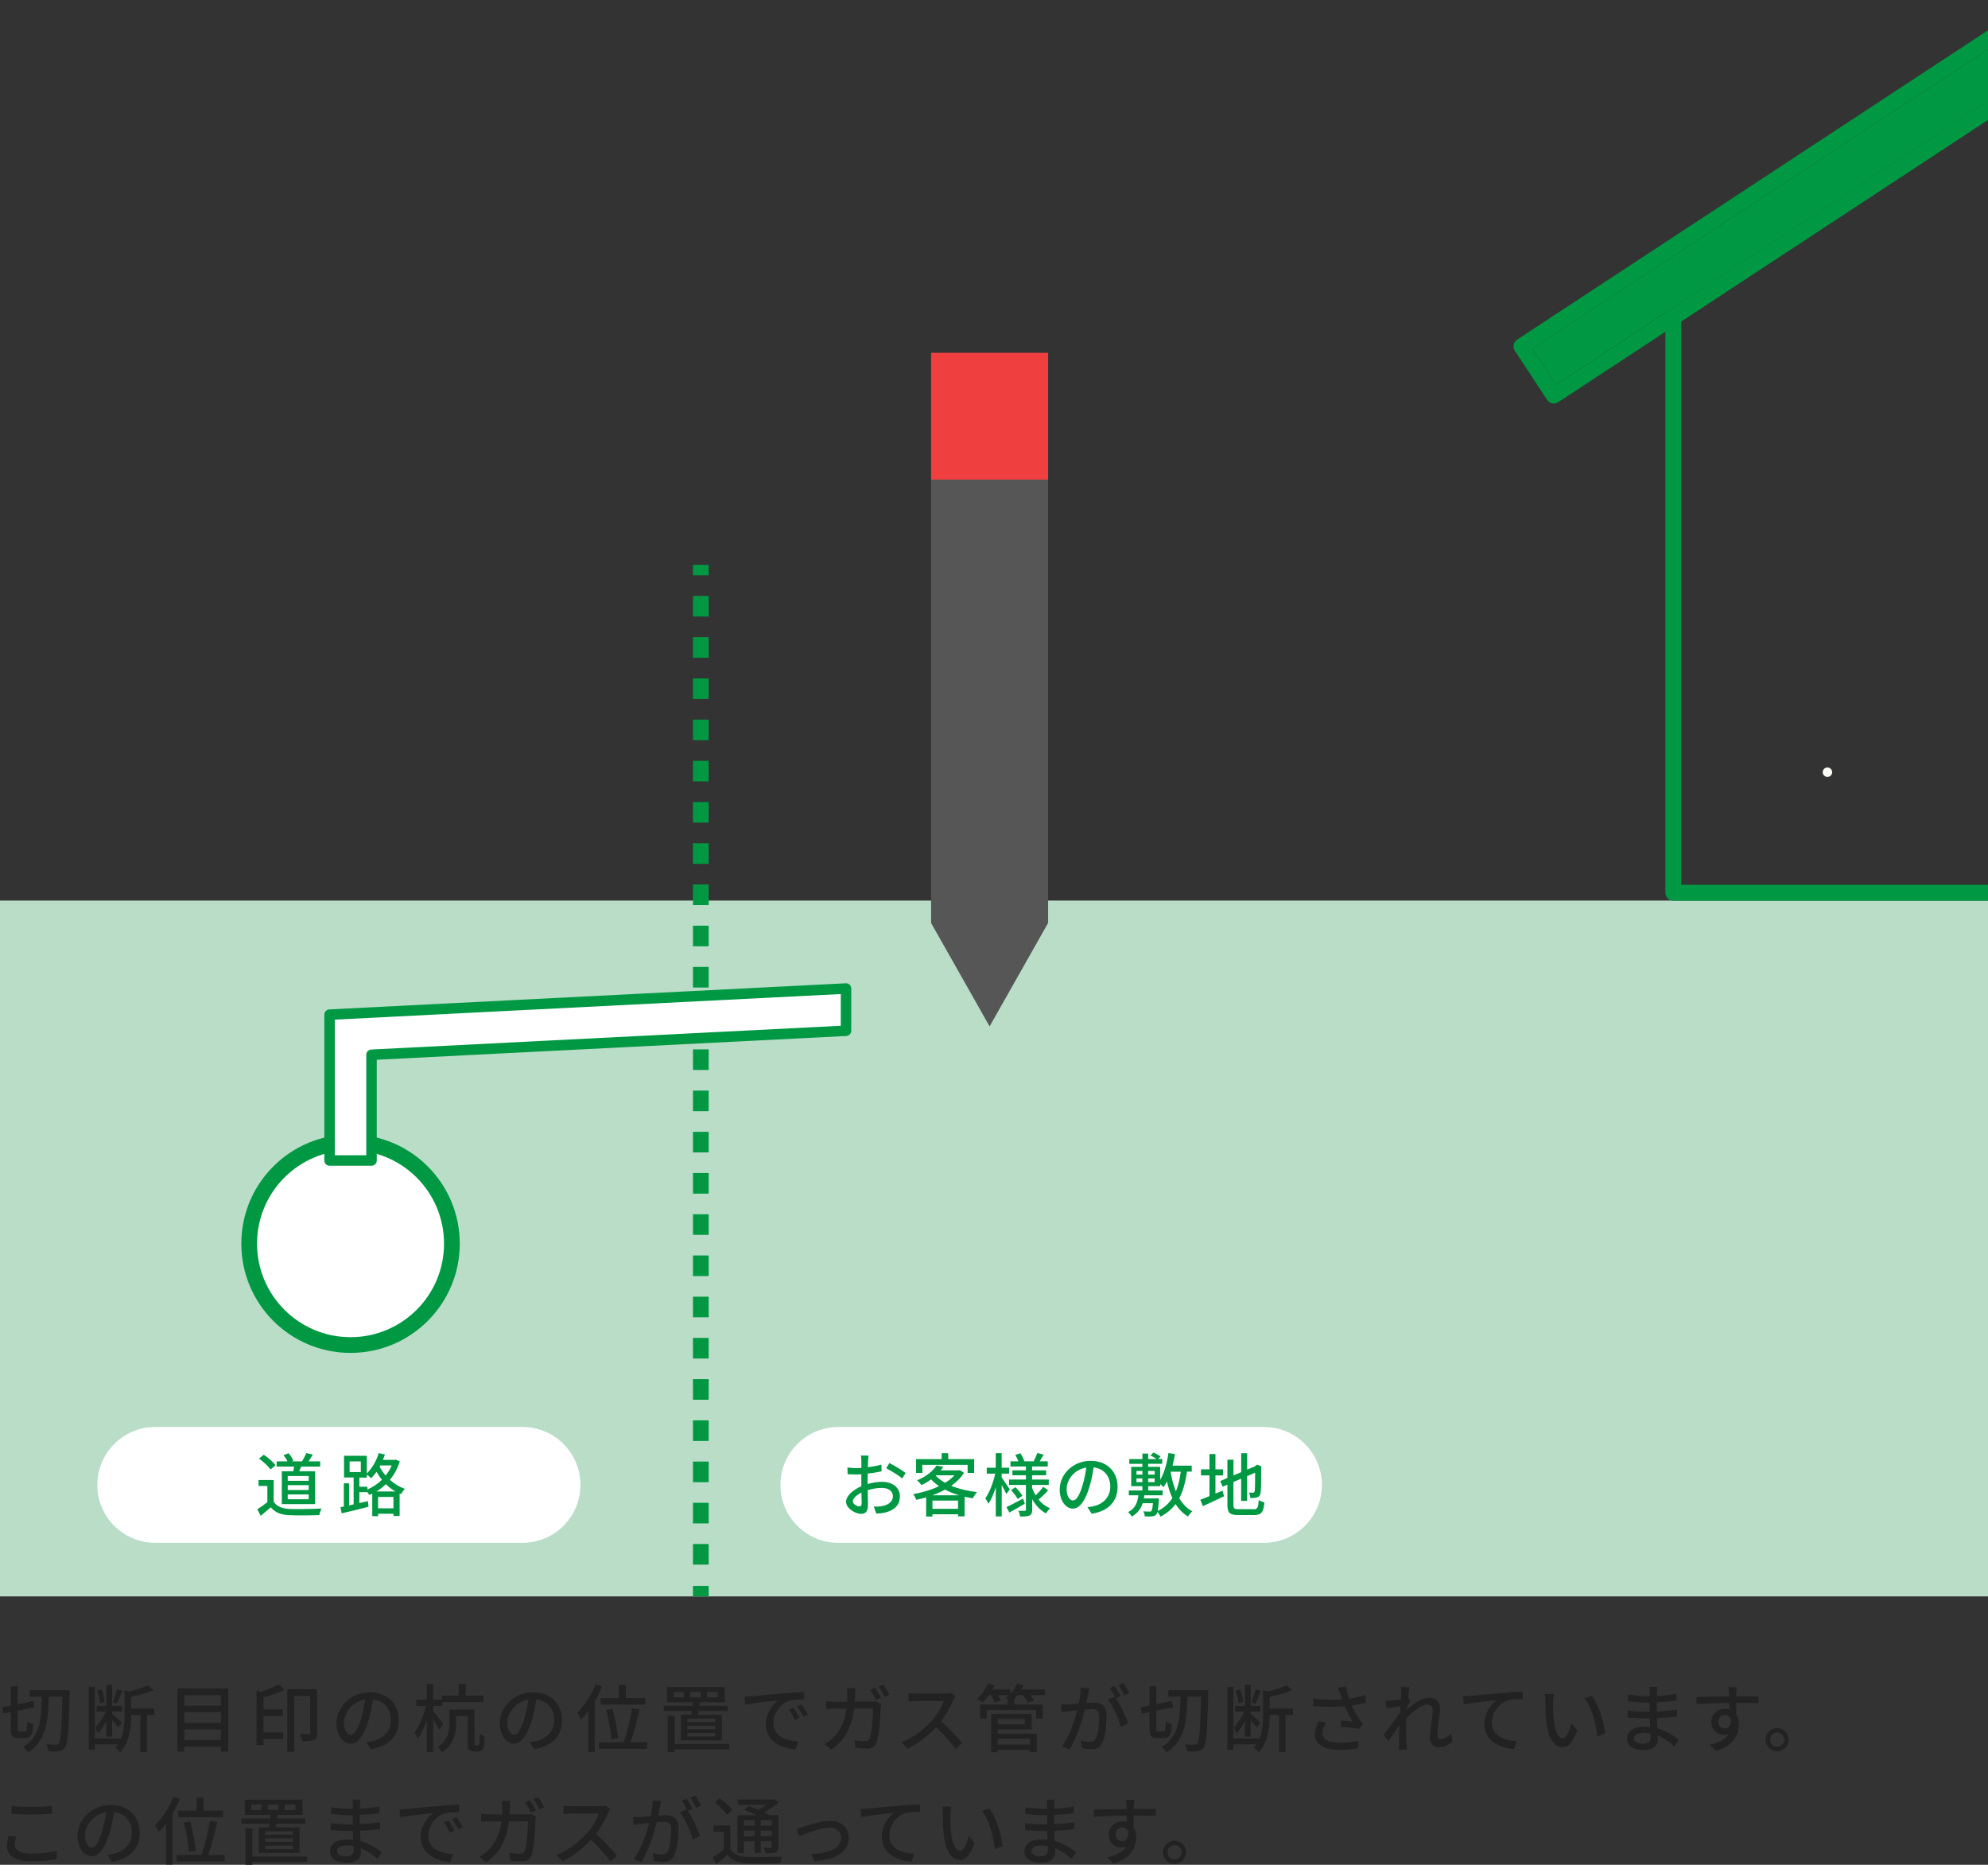 <?xml version="1.0" encoding="UTF-8"?><svg id="_レイヤー_2" xmlns="http://www.w3.org/2000/svg" xmlns:xlink="http://www.w3.org/1999/xlink" viewBox="0 0 379.12 355.57"><rect x="0" y="0" width="379.12" height="355.57" fill="#333333" stroke="none"/><defs><style>.cls-1{fill:#222;}.cls-1,.cls-2,.cls-3,.cls-4,.cls-5,.cls-6,.cls-7,.cls-8{stroke-width:0px;}.cls-9{stroke-linejoin:round;stroke-width:2px;}.cls-9,.cls-10,.cls-11,.cls-12{stroke:#009843;}.cls-9,.cls-11,.cls-8{fill:#fff;}.cls-2{fill:#565656;}.cls-10{stroke-dasharray:0 0 0 0 0 0 3.93 3.93;}.cls-10,.cls-4,.cls-12{fill:none;}.cls-10,.cls-11,.cls-12{stroke-miterlimit:10;stroke-width:3px;}.cls-3{fill:#baddc8;}.cls-5{fill:#ef3f3f;}.cls-13{clip-path:url(#clippath);}.cls-6{fill:#009843;}.cls-7{fill:#fffdf8;}</style><clipPath id="clippath"><rect class="cls-4" x="288.63" width="90.49" height="173.01"/></clipPath></defs><g id="_レイヤー_2-2"><g id="_レイヤー_2-2"><rect class="cls-3" y="171.72" width="379.12" height="132.68"/><circle class="cls-11" cx="66.85" cy="237.14" r="19.33"/><line class="cls-12" x1="133.65" y1="107.7" x2="133.65" y2="109.7"/><line class="cls-10" x1="133.65" y1="113.63" x2="133.65" y2="300.43"/><line class="cls-12" x1="133.65" y1="302.4" x2="133.65" y2="304.4"/><path class="cls-8" d="M29.6,272.1h70.05c6.1,0,11.04,4.94,11.04,11.04h0c0,6.09-4.94,11.04-11.04,11.04H29.6c-6.1,0-11.04-4.94-11.04-11.04h0c0-6.09,4.94-11.04,11.04-11.04Z"/><path class="cls-8" d="M159.87,272.1h81.18c6.1,0,11.04,4.94,11.04,11.04h0c0,6.09-4.94,11.04-11.04,11.04h-81.18c-6.1,0-11.04-4.94-11.04-11.04h0c0-6.09,4.94-11.04,11.04-11.04Z"/><path class="cls-6" d="M165.55,278.55c0,.32-.03.74-.05,1.21.92-.1,1.87-.29,2.59-.5l.03,1.29c-.76.17-1.74.33-2.64.43,0,.53-.03,1.05-.03,1.53v.46c.96-.28,1.93-.42,2.74-.42,1.96,0,3.43,1.05,3.43,2.74,0,1.57-.91,2.66-2.84,3.12-.59.13-1.18.17-1.67.2l-.47-1.34c.53.01,1.09.01,1.58-.09,1.1-.21,2.06-.79,2.06-1.89,0-1.01-.91-1.58-2.1-1.58-.92,0-1.83.16-2.7.43,0,1.09.05,2.2.05,2.72,0,1.39-.51,1.8-1.29,1.8-1.14,0-2.89-1.05-2.89-2.31,0-1.12,1.35-2.29,2.91-2.96v-.82c0-.46,0-.96,0-1.46-.33.03-.62.04-.87.04-.8,0-1.3-.03-1.74-.07l-.04-1.26c.75.09,1.26.11,1.75.11.28,0,.58-.01.91-.04,0-.59,0-1.07,0-1.3,0-.28-.04-.8-.08-1.04h1.45c-.04.25-.08.7-.11,1.01h0ZM163.87,287.24c.26,0,.45-.17.45-.6s-.03-1.18-.04-2.04c-.96.47-1.64,1.14-1.64,1.67s.79.97,1.24.97h-.01ZM172.7,280.87l-.64,1.05c-.63-.58-2.21-1.51-3.04-1.95l.58-1c.97.49,2.45,1.38,3.1,1.89h0Z"/><path class="cls-6" d="M183.84,280.82c-.59.96-1.43,1.79-2.43,2.49,1.43.59,3.12,1,4.91,1.2-.28.29-.61.83-.79,1.18-.54-.08-1.07-.18-1.58-.3v3.74h-1.25v-.39h-4.88v.42h-1.2v-3.64c-.62.18-1.25.33-1.87.46-.12-.32-.38-.82-.61-1.08,1.7-.29,3.43-.8,4.93-1.53-.55-.38-1.07-.8-1.51-1.29-.54.41-1.16.78-1.85,1.1-.17-.29-.54-.71-.82-.91,1.82-.75,3.06-1.83,3.72-2.83l1.29.26c-.16.22-.33.45-.51.67h3.42l.22-.05.8.5h0ZM175.9,280.85h-1.2v-2.63h4.88v-1.13h1.25v1.13h4.95v2.63h-1.25v-1.53h-8.63v1.53ZM182.93,285.12c-.97-.29-1.88-.64-2.71-1.08-.76.42-1.59.78-2.43,1.08h5.14ZM182.7,287.7v-1.57h-4.88v1.57h4.88ZM178.44,281.37c.49.51,1.09.97,1.8,1.37.7-.43,1.3-.91,1.78-1.43h-3.5l-.08.07h0Z"/><path class="cls-6" d="M191.92,284.9c-.17-.41-.55-1.12-.89-1.74v5.98h-1.13v-5.56c-.39,1.25-.88,2.41-1.41,3.16-.12-.33-.41-.79-.58-1.05.78-1.08,1.53-3.03,1.88-4.7h-1.61v-1.13h1.71v-2.78h1.13v2.78h1.41v1.13h-1.41v.72c.35.47,1.33,1.95,1.54,2.29l-.64.89h0ZM195.42,286.74c-.99.58-2.06,1.18-2.93,1.66l-.55-1.03c.82-.37,2-1,3.17-1.63l.32,1h-.01ZM197.93,285.75c.6.82,1.39,1.46,2.33,1.84-.24.22-.61.68-.76.99-1.12-.58-2-1.54-2.66-2.72v2.01c0,.59-.12.91-.5,1.1-.38.18-.97.2-1.79.2-.04-.3-.18-.8-.33-1.1.51.03,1.05.03,1.22.01.16,0,.21-.05.21-.21v-4.72h-3.22v-1.03h3.22v-.82h-2.58v-.93h2.58v-.74h-2.95v-.99h1.51c-.14-.38-.38-.84-.59-1.21l.96-.33c.32.46.63,1.08.76,1.49l-.14.05h1.93c.24-.45.54-1.13.68-1.59l1.22.33c-.26.45-.53.89-.76,1.26h1.54v.99h-2.99v.74h2.68v.93h-2.68v.82h3.18v1.03h-3.18v.55c.18.5.41.99.67,1.43.5-.46,1.1-1.12,1.46-1.62l.93.66c-.55.63-1.25,1.29-1.78,1.72l-.2-.14h.03ZM193.65,283.57c.49.5,1.07,1.18,1.33,1.64l-.89.62c-.25-.46-.8-1.18-1.28-1.71l.84-.55h0Z"/><path class="cls-6" d="M208.17,288.62l-.78-1.24c.45-.04.84-.11,1.17-.18,1.68-.38,3.18-1.62,3.18-3.74,0-1.91-1.16-3.42-3.18-3.67-.18,1.18-.41,2.46-.79,3.7-.79,2.68-1.88,4.17-3.18,4.17s-2.5-1.45-2.5-3.64c0-2.95,2.58-5.47,5.88-5.47s5.16,2.21,5.16,4.96-1.76,4.66-4.96,5.12h0ZM204.63,286.1c.59,0,1.21-.85,1.81-2.88.33-1.04.57-2.24.72-3.39-2.37.38-3.75,2.43-3.75,4.06,0,1.51.64,2.21,1.21,2.21h0Z"/><path class="cls-6" d="M226.36,280.62c-.29,2.03-.74,3.68-1.47,5.05.63,1.09,1.45,1.96,2.49,2.5-.26.22-.64.68-.82.99-.97-.58-1.75-1.38-2.37-2.37-.72.97-1.67,1.76-2.87,2.41-.09-.22-.37-.66-.58-.92-.07.25-.15.42-.25.53-.21.21-.45.3-.79.33-.28.03-.82.03-1.39,0,0-.29-.12-.71-.28-.96.5.05.96.05,1.16.05.18,0,.29-.01.38-.11.13-.13.22-.55.3-1.49h-1.96c-.34,1.05-.95,1.93-2.1,2.55-.12-.26-.43-.66-.68-.85,1.39-.68,1.8-1.85,1.97-3.21h-1.83v-.92h2.59v-.82h-2.13v-3.68h2.13v-.58h-2.5v-.91h2.5v-1.05h1.1v1.05h1.6c-.32-.25-.78-.51-1.16-.67l.55-.57c.47.18,1.05.5,1.37.76l-.43.47h.75v.91h-2.68v.58h2.29v2.49c.79-1.32,1.3-3.18,1.58-5.12l1.25.2c-.13.75-.29,1.5-.47,2.21h3.66v1.14h-.91ZM216.73,281.18h1.13v-.7h-1.13v.7ZM216.73,282.61h1.13v-.71h-1.13v.71ZM221.03,285.73s0,.28-.03.42c-.07.91-.13,1.54-.22,1.96,1.22-.6,2.13-1.42,2.8-2.46-.43-.95-.78-2.01-1.04-3.17-.2.39-.42.76-.64,1.09-.13-.14-.39-.38-.64-.58v.39h-2.29v.82h2.75v.92h-3.49c-.03.21-.05.41-.09.6h2.89,0ZM218.96,280.48v.7h1.24v-.7h-1.24ZM218.96,281.9v.71h1.24v-.71h-1.24ZM223.28,280.62l-.03.05c.22,1.34.55,2.59,1,3.7.45-1.07.74-2.31.93-3.75h-1.91.01Z"/><path class="cls-6" d="M231.78,284.81c.45-.2.92-.39,1.37-.58l.28,1.08c-1.38.67-2.88,1.35-4.05,1.88l-.47-1.24c.47-.16,1.08-.39,1.74-.67v-3.95h-1.62v-1.16h1.62v-2.92h1.14v2.92h1.46v1.16h-1.46v3.47h0ZM239.09,287.79c.72,0,.86-.33.96-1.76.28.18.75.38,1.08.45-.17,1.81-.54,2.41-1.97,2.41h-3.01c-1.62,0-2.08-.41-2.08-1.99v-3.8l-.91.38-.46-1.08,1.37-.58v-3.49h1.16v3l1.47-.62v-3.62h1.14v3.13l1.43-.6.24-.18.21-.17.85.33-.05.21c0,2.45-.03,4.24-.1,4.75-.07.55-.29.84-.7.95-.36.13-.88.14-1.26.14-.04-.32-.14-.78-.28-1.04.28.01.63.01.76.01.17,0,.29-.05.34-.32.05-.26.08-1.49.08-3.49l-1.53.66v4.72h-1.14v-4.24l-1.47.63v4.31c0,.74.15.88.99.88h2.88v.02Z"/><path class="cls-6" d="M52.19,286.35c.58.91,1.66,1.33,3.1,1.38,1.46.05,4.38.01,6.02-.09-.14.29-.34.87-.41,1.25-1.49.07-4.13.09-5.63.03-1.67-.07-2.8-.5-3.63-1.51-.62.54-1.25,1.07-1.93,1.63l-.63-1.26c.59-.37,1.29-.85,1.91-1.35v-3.09h-1.68v-1.13h2.88v4.16-.02ZM51.59,280.2c-.42-.62-1.37-1.5-2.2-2.08l.91-.74c.82.57,1.8,1.38,2.25,2.01l-.96.8h0ZM55.92,280.54c.07-.29.13-.6.18-.89h-3.34v-1h2.05c-.17-.38-.46-.83-.74-1.18l.95-.37c.39.42.78,1.01.92,1.43l-.29.12h1.95c.29-.46.63-1.12.82-1.58l1.24.29c-.28.46-.57.92-.82,1.29h2.22v1h-3.63c-.12.32-.25.62-.37.89h3.03v6.26h-6.35v-6.26h2.18ZM58.87,281.44h-4v.92h4v-.92ZM58.87,283.19h-4v.93h4v-.93ZM58.87,284.96h-4v.92h4v-.92Z"/><path class="cls-6" d="M76.23,278.66c-.41,1.37-1.07,2.54-1.88,3.51.8.72,1.75,1.33,2.87,1.72-.24.22-.59.71-.75,1.01l-.26-.11v4.27h-1.17v-.42h-2.93v.46h-1.12v-4.3c-.2.09-.38.18-.58.26-.08-.16-.21-.36-.34-.54h-1.54v2.09l1.63-.38.12,1.08c-1.8.46-3.71.92-5.13,1.25l-.21-1.18c.2-.04.41-.08.63-.12v-4.43h1v4.22l.87-.2v-5.13h-1.83v-4.13h4.34v3.37c.99-.96,1.82-2.38,2.28-3.89l1.18.29c-.12.34-.25.68-.39,1.01h2.24l.21-.05.78.33h-.02ZM66.67,280.69h2.14v-2.03h-2.14v2.03ZM70.06,284.02c.99-.42,1.95-1.05,2.78-1.87-.42-.5-.75-1.01-1.04-1.51-.32.46-.67.88-1.01,1.24-.18-.2-.57-.51-.84-.72v.59h-1.42v1.74h1.54v.54h-.01ZM75.4,284.39c-.68-.39-1.29-.88-1.81-1.39-.55.54-1.17,1.01-1.82,1.39h3.63ZM75.03,287.61v-2.18h-2.93v2.18h2.93ZM72.52,279.43l-.12.24c.3.57.67,1.13,1.14,1.68.47-.58.87-1.22,1.17-1.92h-2.2.01Z"/><polygon class="cls-9" points="161.34 188.49 62.85 193.47 62.85 221.28 70.85 221.28 70.85 201.12 161.34 196.54 161.34 188.49"/><polygon class="cls-2" points="199.88 175.99 188.72 195.71 177.56 175.99 177.56 91.44 199.88 91.44 199.88 175.99"/><rect class="cls-5" x="177.56" y="67.27" width="22.32" height="24.18"/><g class="cls-13"><path class="cls-7" d="M349.4,147.24c0,.5-.4.9-.9.9s-.9-.4-.9-.9.4-.9.9-.9.9.4.9.9Z"/><path class="cls-6" d="M484.48,66.47l-4.5,6.85-21.51-14.13h-.02l-69.25-45.5c-.13-.08-.27-.14-.41-.18-.27-.08-.58-.08-.85,0-.14.04-.28.1-.41.18l-59.14,38.86-10.12,6.65-21.52,14.13-4.5-6.85L388.37,3.33l96.11,63.14h0Z"/><path class="cls-6" d="M487.42,64.76L389.2.25c-.51-.33-1.16-.33-1.67,0l-98.21,64.51c-.34.22-.57.57-.65.96s0,.81.21,1.14l6.17,9.4c.29.44.77.68,1.27.68.29,0,.58-.08.84-.25l20.43-13.42,3.04-2,67.74-44.51,67.74,44.51,3.04,2,20.43,13.42c.34.22.75.3,1.15.22.39-.08.74-.32.96-.65l6.17-9.4c.46-.7.27-1.64-.43-2.1h0ZM479.98,73.32l-21.51-14.13h-.02l-69.25-45.49c-.13-.08-.27-.14-.41-.19-.27-.08-.58-.08-.85,0-.14.05-.28.11-.41.19l-59.14,38.86-10.12,6.65-21.52,14.13-4.5-6.85L388.37,3.33l96.11,63.14-4.5,6.85h0Z"/><path class="cls-6" d="M458.47,59.19h-.02l-69.25-45.5c-.13-.08-.27-.14-.41-.18-.27-.08-.58-.08-.85,0-.14.04-.28.1-.41.18l-59.14,38.86-10.12,6.65c-.43.28-.68.76-.68,1.27v109.77c0,.84.68,1.52,1.52,1.52h138.52c.84,0,1.52-.68,1.52-1.52V60.45c0-.5-.25-.97-.68-1.26ZM456.11,168.7h-135.48V61.28l67.74-44.51,67.74,44.5v107.43Z"/></g><path class="cls-1" d="M4.76,330.14c.33,0,.38-.34.44-1.92.27.23.81.47,1.16.55-.14,1.99-.45,2.63-1.47,2.63h-1.36c-1.16,0-1.46-.41-1.46-1.87v-3.08l-1.43.3-.21-1.21,1.64-.34v-3.67h1.3v3.42l2.98-.61.23,1.2-3.21.65v3.35c0,.54.04.61.38.61h1.01ZM13.28,322.27s0,.52-.01.71c-.17,7.09-.33,9.51-.86,10.23-.33.49-.66.65-1.16.72-.48.07-1.26.06-2.01.01-.01-.38-.18-.96-.42-1.34.79.06,1.48.06,1.81.06.25,0,.4-.06.55-.24.41-.51.59-2.81.73-8.89h-2.61c-.1,4.42-.42,8.44-3.97,10.63-.2-.34-.62-.81-.95-1.05,3.33-1.89,3.53-5.55,3.6-9.58h-2.32v-1.26h7.62Z"/><path class="cls-1" d="M29.46,327h-1.43v7.08h-1.26v-7.08h-1.77v.17c0,2.09-.25,5.03-2.11,6.99-.16-.28-.62-.73-.95-.9.2-.21.38-.44.54-.66h-4.41v1.05h-1.14v-12.02h1.14v9.85h4.96v.14c.64-1.46.72-3.07.72-4.45v-4.89l.85.27c1.36-.33,2.78-.78,3.63-1.22l1.06.96c-1.17.52-2.83.96-4.29,1.26v2.25h4.45v1.21h0ZM20.28,328.14c-.47.93-1.03,1.81-1.62,2.35-.1-.31-.34-.78-.52-1.07.76-.69,1.55-1.91,2.04-3.05h-1.77v-1.1h1.88v-4.01h1.1v4.01h1.85v1.1h-1.85v.41c.42.34,1.57,1.41,1.85,1.7l-.71.9c-.23-.33-.71-.92-1.14-1.41v3.19h-1.1v-3.01h-.01ZM19.08,324.81c-.04-.66-.27-1.67-.57-2.43l.83-.27c.32.75.55,1.75.61,2.4l-.88.3h0ZM23.33,322.37c-.33.83-.73,1.84-1.05,2.46l-.76-.25c.28-.68.61-1.74.78-2.47l1.03.27h0Z"/><path class="cls-1" d="M43.52,321.94v12.05h-1.38v-.93h-6.98v.93h-1.33v-12.05h9.69ZM35.16,323.23v2.01h6.98v-2.01h-6.98ZM35.16,326.48v2.03h6.98v-2.03h-6.98ZM42.14,331.78v-2.02h-6.98v2.02h6.98Z"/><path class="cls-1" d="M54.25,322.24c-1.16.54-2.63,1.05-3.99,1.44v2.25h3.69v1.27h-3.69v3.14h3.75v1.26h-3.75v1.16h-1.33v-10.44l.78.3c1.27-.42,2.59-.99,3.45-1.47l1.09,1.1h0ZM60.49,330.39c0,.69-.11,1.13-.61,1.36-.48.24-1.2.27-2.21.27-.06-.38-.3-1.03-.51-1.4.76.03,1.5.03,1.72.01.21,0,.28-.07.28-.27v-6.97h-3.04v10.64h-1.33v-11.94h5.68v8.29h.02Z"/><path class="cls-1" d="M70.7,333.51l-.83-1.33c.48-.04.9-.11,1.26-.2,1.81-.41,3.42-1.74,3.42-4.01,0-2.05-1.24-3.67-3.42-3.94-.2,1.27-.44,2.64-.85,3.97-.85,2.88-2.02,4.48-3.42,4.48s-2.68-1.55-2.68-3.91c0-3.17,2.77-5.88,6.32-5.88s5.54,2.37,5.54,5.33-1.89,5-5.33,5.5h-.01ZM66.9,330.8c.64,0,1.3-.92,1.95-3.09.35-1.12.61-2.4.78-3.65-2.54.41-4.03,2.61-4.03,4.37,0,1.62.69,2.37,1.3,2.37Z"/><path class="cls-1" d="M83.74,329.8c-.23-.48-.69-1.27-1.13-1.95v6.23h-1.23v-6.12c-.47,1.41-1.06,2.73-1.68,3.59-.14-.37-.45-.89-.65-1.19.89-1.17,1.77-3.25,2.19-5.07h-1.85v-1.22h1.99v-2.95h1.23v2.95h1.67v-.75h3.19v-2.2h1.33v2.2h3.41v1.24h-7.87v.72h-1.72v1c.41.47,1.64,2.09,1.91,2.47l-.78,1.03v.02ZM91.05,332.81c.1,0,.2-.03.25-.08.06-.06.08-.18.13-.45.03-.3.04-.92.04-1.74.23.21.64.42.95.54-.03.75-.08,1.65-.16,1.98-.07.34-.2.57-.41.71-.2.14-.5.2-.76.2h-.71c-.3,0-.65-.08-.88-.3-.23-.24-.31-.51-.31-1.53v-4.95h-2.19v1.34c0,1.82-.42,4.15-2.67,5.6-.17-.27-.62-.81-.88-.99,2.02-1.3,2.28-3.12,2.28-4.63v-2.53h4.75v6.17c0,.34,0,.52.07.59.04.06.1.07.2.07h.3Z"/><path class="cls-1" d="M101.84,333.51l-.83-1.33c.48-.04.9-.11,1.26-.2,1.81-.41,3.42-1.74,3.42-4.01,0-2.05-1.24-3.67-3.42-3.94-.2,1.27-.44,2.64-.85,3.97-.85,2.88-2.02,4.48-3.42,4.48s-2.68-1.55-2.68-3.91c0-3.17,2.77-5.88,6.32-5.88s5.54,2.37,5.54,5.33-1.89,5-5.33,5.5h-.01ZM98.04,330.8c.64,0,1.3-.92,1.95-3.09.35-1.12.61-2.4.78-3.65-2.54.41-4.03,2.61-4.03,4.37,0,1.62.69,2.37,1.3,2.37Z"/><path class="cls-1" d="M114.81,321.55c-.38.96-.85,1.91-1.38,2.83v9.68h-1.24v-7.8c-.45.59-.92,1.14-1.38,1.61-.13-.3-.51-1-.72-1.34,1.38-1.29,2.71-3.31,3.5-5.37l1.23.4h-.01ZM123.39,332.21v1.24h-9.17v-1.24h4.75c.59-1.75,1.26-4.49,1.58-6.49l1.41.24c-.45,2.06-1.12,4.55-1.72,6.25,0,0,3.15,0,3.15,0ZM118.02,323.78v-2.49h1.33v2.49h3.72v1.24h-8.53v-1.24h3.49-.01ZM116.57,331.66c-.08-1.4-.48-3.79-.96-5.62l1.19-.21c.51,1.84.96,4.17,1.07,5.55l-1.3.28Z"/><path class="cls-1" d="M131.83,326.97c.04-.23.08-.45.11-.71h-5.35v-1h5.5c.03-.23.06-.45.07-.68h-4.93v-2.9h10.98v2.9h-4.71c-.04.23-.07.45-.1.68h5.35v1h-5.52c-.04.25-.08.49-.13.71h4.56v4.88h-7.79v-4.88h1.96ZM139.09,333.56h-10.43v.54h-1.33v-6.94h1.33v5.37h10.43v1.03ZM130.42,322.61h-1.94v1.06h1.94v-1.06ZM136.39,327.71h-5.3v.65h5.3v-.65ZM136.39,329.06h-5.3v.66h5.3v-.66ZM136.39,330.43h-5.3v.68h5.3v-.68ZM131.63,323.66h2.01v-1.06h-2.01v1.06ZM134.84,323.66h2.03v-1.06h-2.03v1.06Z"/><path class="cls-1" d="M143.3,323.44c1.03-.1,3.55-.34,6.15-.57,1.51-.13,2.92-.21,3.9-.24v1.43c-.79,0-2.02.01-2.75.2-1.88.57-3.12,2.59-3.12,4.25,0,2.57,2.4,3.43,4.73,3.53l-.51,1.51c-2.77-.14-5.67-1.62-5.67-4.73,0-2.13,1.26-3.84,2.4-4.59-1.43.14-4.72.48-6.3.82l-.14-1.54c.54-.01,1.03-.04,1.31-.07h0ZM152.47,327.58l-.88.4c-.34-.72-.71-1.37-1.13-1.98l.85-.37c.34.49.86,1.36,1.16,1.95ZM154.08,326.94l-.86.41c-.37-.72-.74-1.34-1.19-1.95l.85-.38c.34.48.89,1.33,1.2,1.92Z"/><path class="cls-1" d="M163.09,323.11c0,.48-.04.95-.07,1.38h3.05c.37,0,.69-.04.97-.08l.99.48c-.04.24-.08.54-.1.72-.04,1.43-.23,5.47-.85,6.85-.3.65-.78.96-1.64.96-.76,0-1.58-.06-2.3-.1l-.17-1.48c.72.1,1.47.17,2.05.17.42,0,.65-.13.81-.48.48-.99.66-4.18.66-5.71h-3.62c-.52,3.93-1.92,6.09-4.35,7.8l-1.3-1.06c.51-.27,1.13-.71,1.62-1.19,1.37-1.29,2.23-3,2.59-5.55h-2.15c-.52,0-1.19.01-1.72.06v-1.48c.54.06,1.17.1,1.72.1h2.27c.03-.42.04-.88.04-1.36,0-.31-.04-.89-.1-1.23h1.65c-.03.34-.06.86-.07,1.2h.02ZM168,323.74l-.93.4c-.28-.57-.75-1.41-1.13-1.95l.92-.38c.35.51.86,1.38,1.14,1.94h0ZM169.63,323.13l-.92.4c-.3-.61-.76-1.41-1.16-1.94l.9-.38c.38.52.9,1.4,1.17,1.92h.01Z"/><path class="cls-1" d="M181.77,324.2c-.49,1.16-1.33,2.75-2.32,4.03,1.46,1.24,3.17,3.07,4.04,4.14l-1.24,1.1c-.93-1.27-2.34-2.83-3.74-4.13-1.51,1.61-3.42,3.12-5.44,4.07l-1.14-1.2c2.29-.88,4.41-2.57,5.81-4.14.96-1.07,1.91-2.63,2.25-3.73h-5.19c-.55,0-1.31.07-1.54.08v-1.6c.28.04,1.1.1,1.54.1h5.24c.52,0,.99-.06,1.23-.14l.92.68c-.1.14-.31.49-.41.73h0Z"/><path class="cls-1" d="M199.26,323.21h-2.74c.27.37.54.75.68,1.06l-1.23.37c-.14-.38-.52-.95-.89-1.43h-1c-.21.28-.44.54-.68.78h.03v1.03h5.44v2.7h-1.29v-1.67h-9.42v1.67h-1.23v-2.7h5.24v-1.03h.07c-.17-.08-.33-.17-.45-.23.23-.16.45-.35.66-.55h-2.13c.21.38.41.76.51,1.05l-1.17.35c-.11-.37-.4-.92-.66-1.4h-.44c-.37.55-.78,1.05-1.17,1.43-.25-.21-.76-.55-1.07-.72.83-.71,1.61-1.79,2.05-2.88l1.23.32c-.11.25-.24.52-.38.78h3.43v.89c.55-.58,1-1.27,1.29-1.99l1.27.31c-.11.27-.25.54-.4.79h4.46v1.07h-.01ZM190.26,330.56h7.46v3.52h-1.31v-.41h-6.15v.44h-1.24v-7.32h7.73v2.95h-6.49v.82ZM190.26,327.76v1h5.17v-1h-5.17ZM190.26,331.55v1.12h6.15v-1.12h-6.15Z"/><path class="cls-1" d="M207.53,322.94c-.08.44-.21,1.12-.34,1.78.58-.06,1.1-.08,1.43-.08,1.36,0,2.4.55,2.4,2.53,0,1.67-.21,3.94-.81,5.13-.47.97-1.2,1.24-2.18,1.24-.55,0-1.21-.1-1.68-.21l-.24-1.47c.58.17,1.34.28,1.74.28.49,0,.89-.13,1.16-.66.42-.89.62-2.68.62-4.15,0-1.22-.55-1.43-1.44-1.43-.3,0-.76.03-1.29.08-.52,2.08-1.53,5.34-2.92,7.6l-1.46-.58c1.41-1.91,2.43-4.96,2.92-6.88-.64.07-1.21.14-1.54.18-.35.04-1.02.13-1.4.2l-.14-1.53c.47.03.89.01,1.37,0,.45-.01,1.21-.07,2.01-.14.21-1.05.34-2.12.34-3.04l1.65.17c-.07.3-.14.66-.21.98h.01ZM213.72,323.44l-.9.38c.86,1.27,1.92,3.56,2.33,4.78l-1.4.66c-.4-1.51-1.47-3.98-2.46-5.17l1.31-.58s.04.06.06.08c-.27-.55-.66-1.26-1-1.72l.92-.38c.35.51.86,1.4,1.14,1.95ZM215.36,322.82l-.92.41c-.31-.61-.76-1.41-1.17-1.95l.92-.38c.37.52.9,1.41,1.17,1.92Z"/><path class="cls-1" d="M221.89,330.14c.33,0,.38-.34.44-1.92.27.23.8.47,1.16.55-.14,1.99-.45,2.63-1.47,2.63h-1.36c-1.16,0-1.46-.41-1.46-1.87v-3.08l-1.43.3-.21-1.21,1.64-.34v-3.67h1.3v3.42l2.98-.61.23,1.2-3.21.65v3.35c0,.54.04.61.38.61h1.01ZM230.41,322.27s0,.52,0,.71c-.17,7.09-.33,9.51-.86,10.23-.33.49-.66.65-1.16.72-.48.07-1.26.06-2.01.01,0-.38-.18-.96-.42-1.34.79.06,1.48.06,1.81.06.25,0,.4-.06.55-.24.41-.51.59-2.81.73-8.89h-2.61c-.1,4.42-.42,8.44-3.97,10.63-.2-.34-.62-.81-.95-1.05,3.33-1.89,3.53-5.55,3.6-9.58h-2.32v-1.26h7.62Z"/><path class="cls-1" d="M246.59,327h-1.43v7.08h-1.26v-7.08h-1.77v.17c0,2.09-.25,5.03-2.11,6.99-.16-.28-.62-.73-.95-.9.2-.21.38-.44.54-.66h-4.41v1.05h-1.14v-12.02h1.14v9.85h4.96v.14c.64-1.46.72-3.07.72-4.45v-4.89l.85.27c1.36-.33,2.78-.78,3.63-1.22l1.06.96c-1.17.52-2.83.96-4.29,1.26v2.25h4.45v1.21h0ZM237.4,328.14c-.47.93-1.03,1.81-1.62,2.35-.1-.31-.34-.78-.52-1.07.76-.69,1.55-1.91,2.04-3.05h-1.77v-1.1h1.88v-4.01h1.1v4.01h1.85v1.1h-1.85v.41c.42.34,1.57,1.41,1.85,1.7l-.71.9c-.23-.33-.71-.92-1.14-1.41v3.19h-1.1v-3.01h0ZM236.2,324.81c-.04-.66-.27-1.67-.57-2.43l.83-.27c.33.75.55,1.75.61,2.4l-.88.3h.01ZM240.46,322.37c-.33.83-.73,1.84-1.05,2.46l-.76-.25c.28-.68.61-1.74.78-2.47l1.03.27h0Z"/><path class="cls-1" d="M255.17,321.76l1.53-.18c.11.72.35,1.57.61,2.33,1.03-.14,2.12-.37,3.05-.68l.17,1.41c-.8.23-1.82.41-2.75.55.44,1,1,1.99,1.46,2.63.21.31.44.58.68.83l-.71,1.02c-.73-.17-2.47-.34-3.56-.42l.1-1.17c.75.06,1.75.14,2.23.2-.5-.76-1.09-1.85-1.54-2.94-1.7.14-3.67.14-5.99-.04l-.03-1.43c2.11.25,4,.3,5.52.18-.14-.44-.27-.81-.37-1.09-.1-.31-.24-.78-.4-1.2h0ZM252.2,330.45c0,1.27,1.14,1.82,3.18,1.84,1.48.01,2.71-.14,3.7-.34l-.07,1.41c-.85.16-2.08.33-3.72.31-2.77-.01-4.52-1.05-4.52-3.01,0-.82.27-1.58.71-2.47l1.4.31c-.44.68-.68,1.3-.68,1.95h0Z"/><path class="cls-1" d="M267.16,321.66l1.64.06c-.07.37-.18,1.12-.3,2.05h.04l.47.58c-.17.25-.44.66-.66,1.02-.01.2-.03.4-.06.61,1.12-1,2.85-2.27,4.25-2.27s2.08.82,2.08,1.99c0,1.43-.51,3.7-.51,5.16,0,.42.21.76.65.76.61,0,1.31-.4,2.01-1.1l.21,1.54c-.72.69-1.58,1.13-2.63,1.13-.99,0-1.65-.68-1.65-1.94,0-1.55.52-3.77.52-5.1,0-.78-.4-1.12-1.07-1.12-1.1,0-2.73,1.33-3.96,2.66-.03.51-.04,1-.04,1.44,0,1.23-.01,2.23.07,3.52.01.25.04.66.07.96h-1.53c.03-.3.04-.71.04-.93.01-1.33.01-2.13.06-3.7-.66.98-1.5,2.19-2.09,3.01l-.88-1.23c.78-.99,2.32-3.02,3.08-4.17.03-.41.06-.82.08-1.23-.66.08-1.84.24-2.68.35l-.14-1.44c.35.01.65.01,1.06-.01.44-.03,1.17-.11,1.85-.21.04-.61.07-1.07.07-1.23,0-.37,0-.76-.06-1.14v-.02Z"/><path class="cls-1" d="M280.33,323.37c1.03-.1,3.55-.34,6.15-.55,1.51-.13,2.92-.21,3.9-.25v1.43c-.78,0-2.01.01-2.74.21-1.88.56-3.14,2.57-3.14,4.25,0,2.57,2.4,3.43,4.75,3.53l-.52,1.5c-2.77-.13-5.67-1.61-5.67-4.73,0-2.12,1.26-3.84,2.4-4.59-1.43.16-4.72.49-6.29.83l-.16-1.55c.55-.01,1.05-.04,1.31-.07h.01Z"/><path class="cls-1" d="M296.18,324.54c-.01.89,0,2.08.1,3.18.21,2.22.79,3.72,1.74,3.72.71,0,1.33-1.54,1.65-2.83l1.12,1.31c-.89,2.42-1.77,3.25-2.8,3.25-1.43,0-2.74-1.36-3.12-5.07-.14-1.24-.16-2.94-.16-3.79,0-.35-.03-.95-.11-1.33l1.72.03c-.07.41-.14,1.14-.14,1.53ZM306.08,330.53l-1.46.56c-.24-2.43-1.05-5.57-2.47-7.26l1.4-.47c1.3,1.64,2.35,4.88,2.53,7.16h0Z"/><path class="cls-1" d="M315.99,322.63c-.01.17-.01.44-.03.75,1.21-.06,2.46-.18,3.72-.4v1.3c-1.04.13-2.36.25-3.73.31v1.75c1.4-.06,2.64-.18,3.87-.35v1.31c-1.31.16-2.49.25-3.84.31.03.65.07,1.33.1,1.96,1.84.51,3.24,1.5,4.05,2.16l-.82,1.26c-.81-.73-1.88-1.54-3.17-2.06.01.3.03.54.03.73,0,1.07-.78,2.05-2.63,2.05-2.12,0-3.26-.79-3.26-2.2s1.26-2.27,3.36-2.27c.37,0,.71.03,1.05.06-.01-.55-.04-1.13-.06-1.65h-.78c-.9,0-2.47-.07-3.45-.18v-1.33c.95.16,2.61.25,3.48.25h.72v-1.74h-.58c-.93,0-2.63-.14-3.55-.25v-1.29c.93.17,2.63.31,3.53.31h.61v-.86c0-.24-.01-.66-.07-.89h1.51c-.03.25-.06.56-.07.96h.01ZM313.36,332.47c.79,0,1.4-.24,1.4-1.14,0-.2,0-.48-.01-.79-.41-.08-.85-.13-1.29-.13-1.2,0-1.85.47-1.85,1.03,0,.61.54,1.03,1.75,1.03h0Z"/><path class="cls-1" d="M331.12,322.73c-.01.17-.01.42-.01.71h4.24l-.03,1.33c-.83-.04-2.18-.07-4.22-.07.01.76.01,1.58.01,2.22.33.51.5,1.16.5,1.88,0,1.88-1,4.1-4.35,5.07l-1.2-1.19c1.67-.37,2.97-.99,3.65-2.08-.28.14-.62.21-.99.21-1.14,0-2.37-.85-2.37-2.46,0-1.48,1.2-2.54,2.63-2.54.28,0,.55.03.79.1,0-.37-.01-.79-.01-1.2-2.15.03-4.46.11-6.22.23l-.04-1.36c1.6-.03,4.22-.1,6.25-.13-.01-.31-.01-.55-.03-.72-.04-.45-.08-.89-.11-1.03h1.62c-.04.18-.08.83-.08,1.03h-.03ZM328.95,329.59c.73,0,1.29-.58,1.1-1.91-.23-.47-.64-.68-1.1-.68-.65,0-1.29.48-1.29,1.33,0,.78.61,1.26,1.29,1.26Z"/><path class="cls-1" d="M341.11,331.72c0,1.22-.97,2.2-2.2,2.2s-2.22-.99-2.22-2.2,1-2.22,2.22-2.22,2.2,1,2.2,2.22ZM340.26,331.72c0-.75-.61-1.36-1.36-1.36s-1.36.61-1.36,1.36.61,1.36,1.36,1.36,1.36-.61,1.36-1.36Z"/><path class="cls-1" d="M2.8,351.73c0,1,.99,1.71,3.15,1.71,1.94,0,3.74-.21,4.89-.57v1.55c-1.09.3-2.84.49-4.83.49-3.04,0-4.68-1-4.68-2.85,0-.76.16-1.44.28-1.99l1.46.13c-.17.54-.27,1.03-.27,1.53h0ZM6,344.56c1.37,0,2.9-.1,3.94-.2v1.47c-.98.07-2.61.17-3.93.17-1.44,0-2.67-.07-3.8-.16v-1.47c1.03.13,2.35.18,3.79.18h0Z"/><path class="cls-1" d="M21.31,354.99l-.83-1.33c.48-.04.9-.11,1.26-.2,1.81-.41,3.42-1.74,3.42-4.01,0-2.05-1.24-3.67-3.42-3.94-.2,1.27-.44,2.64-.85,3.97-.85,2.88-2.02,4.48-3.42,4.48s-2.68-1.55-2.68-3.91c0-3.17,2.77-5.88,6.32-5.88s5.54,2.37,5.54,5.33-1.89,5-5.33,5.5h0ZM17.51,352.28c.64,0,1.3-.92,1.95-3.09.35-1.12.61-2.4.78-3.65-2.54.41-4.03,2.61-4.03,4.37,0,1.62.69,2.37,1.3,2.37Z"/><path class="cls-1" d="M34.28,343.02c-.38.96-.85,1.91-1.38,2.83v9.68h-1.24v-7.8c-.45.59-.92,1.14-1.38,1.61-.13-.3-.51-1-.72-1.34,1.38-1.29,2.71-3.31,3.5-5.37l1.23.4h0ZM42.86,353.69v1.24h-9.17v-1.24h4.75c.59-1.75,1.26-4.49,1.58-6.49l1.41.24c-.45,2.06-1.12,4.55-1.72,6.25,0,0,3.15,0,3.15,0ZM37.49,345.26v-2.49h1.33v2.49h3.72v1.24h-8.53v-1.24h3.49-.01ZM36.03,353.14c-.08-1.4-.48-3.79-.96-5.62l1.19-.21c.51,1.84.96,4.17,1.07,5.55l-1.3.28Z"/><path class="cls-1" d="M51.3,348.45c.04-.23.08-.45.11-.71h-5.35v-1h5.5c.03-.23.06-.45.07-.68h-4.93v-2.9h10.98v2.9h-4.71c-.04.23-.07.45-.1.68h5.35v1h-5.52c-.04.25-.08.49-.13.71h4.56v4.87h-7.79v-4.87h1.96ZM58.56,355.03h-10.43v.54h-1.33v-6.94h1.33v5.37h10.43v1.03ZM49.88,344.08h-1.94v1.06h1.94v-1.06ZM55.86,349.18h-5.3v.65h5.3v-.65ZM55.86,350.54h-5.3v.66h5.3v-.66ZM55.86,351.91h-5.3v.68h5.3v-.68ZM51.1,345.14h2.01v-1.06h-2.01v1.06ZM54.3,345.14h2.03v-1.06h-2.03v1.06Z"/><path class="cls-1" d="M68.66,344.11c-.01.17-.01.44-.03.75,1.21-.06,2.46-.18,3.72-.4v1.3c-1.04.13-2.36.25-3.73.31v1.75c1.4-.06,2.64-.18,3.87-.35v1.31c-1.31.16-2.49.25-3.84.31.03.65.07,1.33.1,1.96,1.84.51,3.24,1.5,4.05,2.16l-.82,1.26c-.81-.73-1.88-1.54-3.17-2.06.01.3.03.54.03.73,0,1.07-.78,2.05-2.63,2.05-2.12,0-3.26-.79-3.26-2.2s1.26-2.27,3.36-2.27c.37,0,.71.03,1.05.06-.01-.55-.04-1.13-.06-1.65h-.78c-.9,0-2.47-.07-3.45-.18v-1.33c.95.16,2.61.25,3.48.25h.72v-1.74h-.58c-.93,0-2.63-.14-3.55-.25v-1.29c.93.17,2.63.31,3.53.31h.61v-.86c0-.24-.01-.66-.07-.89h1.51c-.03.25-.06.57-.07.96h0ZM66.03,353.95c.79,0,1.4-.24,1.4-1.14,0-.2,0-.48-.01-.79-.41-.08-.85-.13-1.29-.13-1.2,0-1.85.47-1.85,1.03,0,.61.54,1.03,1.75,1.03h0Z"/><path class="cls-1" d="M77.5,344.92c1.03-.1,3.55-.34,6.15-.56,1.51-.13,2.92-.21,3.9-.24v1.43c-.79,0-2.02.01-2.75.2-1.88.56-3.12,2.59-3.12,4.25,0,2.57,2.4,3.43,4.73,3.53l-.51,1.51c-2.77-.14-5.67-1.62-5.67-4.73,0-2.13,1.26-3.84,2.4-4.59-1.43.14-4.72.48-6.3.82l-.14-1.54c.54-.01,1.03-.04,1.31-.07h0ZM86.67,349.06l-.88.4c-.34-.72-.71-1.37-1.13-1.98l.85-.37c.34.49.86,1.36,1.16,1.95ZM88.28,348.42l-.86.41c-.37-.72-.74-1.34-1.19-1.95l.85-.38c.34.48.89,1.33,1.2,1.92Z"/><path class="cls-1" d="M97.28,344.59c-.01.48-.04.95-.07,1.38h3.05c.37,0,.69-.04.97-.08l.99.48c-.04.24-.08.54-.1.72-.04,1.43-.23,5.47-.85,6.85-.3.65-.78.96-1.64.96-.76,0-1.58-.06-2.3-.1l-.17-1.48c.72.1,1.47.17,2.05.17.42,0,.65-.13.81-.48.48-.99.66-4.18.66-5.71h-3.62c-.52,3.93-1.92,6.09-4.35,7.8l-1.3-1.06c.51-.27,1.13-.71,1.62-1.19,1.37-1.29,2.23-3,2.59-5.55h-2.15c-.52,0-1.19.01-1.72.06v-1.48c.54.06,1.17.1,1.72.1h2.27c.03-.42.04-.88.04-1.36,0-.31-.04-.89-.1-1.23h1.65c-.03.34-.06.86-.07,1.2h.02ZM102.2,345.21l-.93.4c-.28-.56-.75-1.41-1.13-1.95l.92-.38c.35.51.86,1.38,1.14,1.94h0ZM103.82,344.61l-.92.4c-.3-.61-.76-1.41-1.16-1.94l.9-.38c.38.52.9,1.4,1.17,1.92h.01Z"/><path class="cls-1" d="M115.96,345.68c-.49,1.16-1.33,2.76-2.32,4.03,1.46,1.24,3.17,3.07,4.04,4.14l-1.24,1.1c-.93-1.27-2.34-2.83-3.74-4.13-1.51,1.61-3.42,3.12-5.44,4.07l-1.14-1.2c2.29-.88,4.41-2.57,5.81-4.14.96-1.07,1.91-2.63,2.25-3.73h-5.19c-.55,0-1.31.07-1.54.08v-1.6c.28.04,1.1.1,1.54.1h5.24c.52,0,.99-.06,1.23-.14l.92.68c-.1.14-.31.49-.41.73h0Z"/><path class="cls-1" d="M125.89,344.42c-.08.44-.21,1.12-.34,1.78.58-.06,1.1-.08,1.43-.08,1.36,0,2.4.55,2.4,2.53,0,1.67-.21,3.94-.81,5.13-.47.98-1.2,1.24-2.18,1.24-.55,0-1.21-.1-1.68-.21l-.24-1.47c.58.17,1.34.28,1.74.28.49,0,.89-.13,1.16-.66.42-.89.62-2.68.62-4.15,0-1.21-.55-1.43-1.44-1.43-.3,0-.76.03-1.29.08-.52,2.08-1.53,5.34-2.92,7.6l-1.46-.58c1.41-1.91,2.43-4.96,2.92-6.88-.64.07-1.21.14-1.54.18-.35.04-1.02.13-1.4.2l-.14-1.53c.47.03.89.01,1.37,0,.45-.01,1.21-.07,2.01-.14.21-1.05.34-2.12.34-3.04l1.65.17c-.07.3-.14.66-.21.98h0ZM132.08,344.92l-.9.38c.86,1.27,1.92,3.56,2.33,4.78l-1.4.66c-.4-1.51-1.47-3.98-2.46-5.17l1.31-.58s.04.06.06.08c-.27-.55-.66-1.26-1-1.72l.92-.38c.35.51.86,1.4,1.14,1.95ZM133.72,344.3l-.92.41c-.31-.61-.76-1.41-1.17-1.95l.92-.38c.37.52.9,1.41,1.17,1.92Z"/><path class="cls-1" d="M139.29,352.6c.61.99,1.72,1.41,3.28,1.48,1.6.07,4.85.03,6.64-.1-.14.3-.35.9-.42,1.29-1.62.07-4.59.1-6.23.04-1.75-.07-2.97-.54-3.83-1.62-.68.58-1.38,1.16-2.18,1.75l-.62-1.3c.65-.4,1.43-.93,2.1-1.47v-3.38h-1.94v-1.22h3.19v4.52h0ZM138.67,346.06c-.45-.69-1.47-1.68-2.36-2.33l.92-.82c.88.61,1.94,1.53,2.42,2.2l-.98.95h0ZM141.86,353.34h-1.23v-7.23h3.63c-.76-.37-1.61-.73-2.33-1.02l.85-.71c.55.2,1.2.45,1.82.72.54-.27,1.09-.61,1.55-.95h-5.47v-1.03h6.68l.27-.07.79.64c-.73.68-1.71,1.38-2.7,1.92.37.17.69.34.96.49h1.74v6.02c0,.59-.1.89-.51,1.07-.4.17-.99.18-1.89.18-.04-.33-.2-.76-.35-1.06.59.03,1.13.01,1.3.01.16,0,.21-.06.21-.23v-.99h-2.11v2.18h-1.19v-2.18h-2.04v2.22l.02.02ZM141.86,347.08v1.03h2.04v-1.03h-2.04ZM143.9,350.13v-1.06h-2.04v1.06h2.04ZM147.19,347.08h-2.11v1.03h2.11v-1.03ZM147.19,350.13v-1.06h-2.11v1.06h2.11Z"/><path class="cls-1" d="M153.27,348.31c.97-.31,3.33-1.13,5.02-1.13,2.1,0,3.57,1.24,3.57,3.26,0,2.66-2.46,4.2-6.56,4.45l-.59-1.37c3.14-.1,5.69-.96,5.69-3.09,0-1.14-.89-1.96-2.23-1.96-1.71,0-4.68,1.23-5.71,1.67l-.59-1.47c.41-.07.96-.23,1.4-.35h0Z"/><path class="cls-1" d="M165.42,344.85c1.03-.1,3.55-.34,6.15-.55,1.51-.13,2.92-.21,3.9-.25v1.43c-.78,0-2.01.01-2.74.21-1.88.57-3.14,2.57-3.14,4.25,0,2.57,2.4,3.43,4.75,3.53l-.52,1.5c-2.77-.13-5.67-1.61-5.67-4.73,0-2.12,1.26-3.84,2.4-4.59-1.43.16-4.72.49-6.29.83l-.16-1.55c.55-.01,1.05-.04,1.31-.07h.01Z"/><path class="cls-1" d="M181.26,346.02c0,.89,0,2.08.1,3.18.21,2.22.79,3.72,1.74,3.72.71,0,1.33-1.54,1.65-2.83l1.12,1.31c-.89,2.42-1.77,3.25-2.8,3.25-1.43,0-2.74-1.36-3.12-5.07-.14-1.24-.16-2.94-.16-3.79,0-.35-.03-.95-.11-1.33l1.72.03c-.07.41-.14,1.14-.14,1.53ZM191.17,352.01l-1.46.57c-.24-2.43-1.05-5.57-2.47-7.26l1.4-.47c1.3,1.64,2.35,4.87,2.53,7.16h0Z"/><path class="cls-1" d="M201.07,344.11c0,.17,0,.44-.03.75,1.21-.06,2.46-.18,3.72-.4v1.3c-1.04.13-2.36.25-3.73.31v1.75c1.4-.06,2.64-.18,3.87-.35v1.31c-1.31.16-2.49.25-3.84.31.03.65.07,1.33.1,1.96,1.84.51,3.24,1.5,4.05,2.16l-.82,1.26c-.81-.73-1.88-1.54-3.17-2.06,0,.3.03.54.03.73,0,1.07-.78,2.05-2.63,2.05-2.12,0-3.26-.79-3.26-2.2s1.26-2.27,3.36-2.27c.37,0,.71.03,1.05.06,0-.55-.04-1.13-.06-1.65h-.78c-.9,0-2.47-.07-3.45-.18v-1.33c.95.16,2.61.25,3.48.25h.72v-1.74h-.58c-.93,0-2.63-.14-3.55-.25v-1.29c.93.17,2.63.31,3.53.31h.61v-.86c0-.24,0-.66-.07-.89h1.51c-.03.25-.06.57-.07.96h.01ZM198.44,353.95c.79,0,1.4-.24,1.4-1.14,0-.2,0-.48,0-.79-.41-.08-.85-.13-1.29-.13-1.2,0-1.85.47-1.85,1.03,0,.61.54,1.03,1.75,1.03h0Z"/><path class="cls-1" d="M216.21,344.21c0,.17,0,.42,0,.71h4.24l-.03,1.33c-.83-.04-2.18-.07-4.22-.07,0,.76,0,1.58,0,2.22.33.51.5,1.16.5,1.88,0,1.88-1,4.1-4.35,5.07l-1.2-1.19c1.67-.37,2.97-.99,3.65-2.08-.28.14-.62.21-.99.21-1.14,0-2.37-.85-2.37-2.46,0-1.48,1.2-2.54,2.63-2.54.28,0,.55.03.79.1,0-.37,0-.79,0-1.2-2.15.03-4.46.11-6.22.23l-.04-1.36c1.6-.03,4.22-.1,6.25-.13,0-.31,0-.55-.03-.72-.04-.45-.08-.89-.11-1.03h1.62c-.04.18-.08.83-.08,1.03h-.03ZM214.03,351.06c.73,0,1.29-.58,1.1-1.91-.23-.47-.64-.68-1.1-.68-.65,0-1.29.48-1.29,1.33,0,.78.61,1.26,1.29,1.26Z"/><path class="cls-1" d="M226.2,353.2c0,1.21-.97,2.2-2.2,2.2s-2.22-.99-2.22-2.2,1-2.22,2.22-2.22,2.2,1,2.2,2.22ZM225.35,353.2c0-.75-.61-1.36-1.36-1.36s-1.36.61-1.36,1.36.61,1.36,1.36,1.36,1.36-.61,1.36-1.36Z"/></g></g></svg>